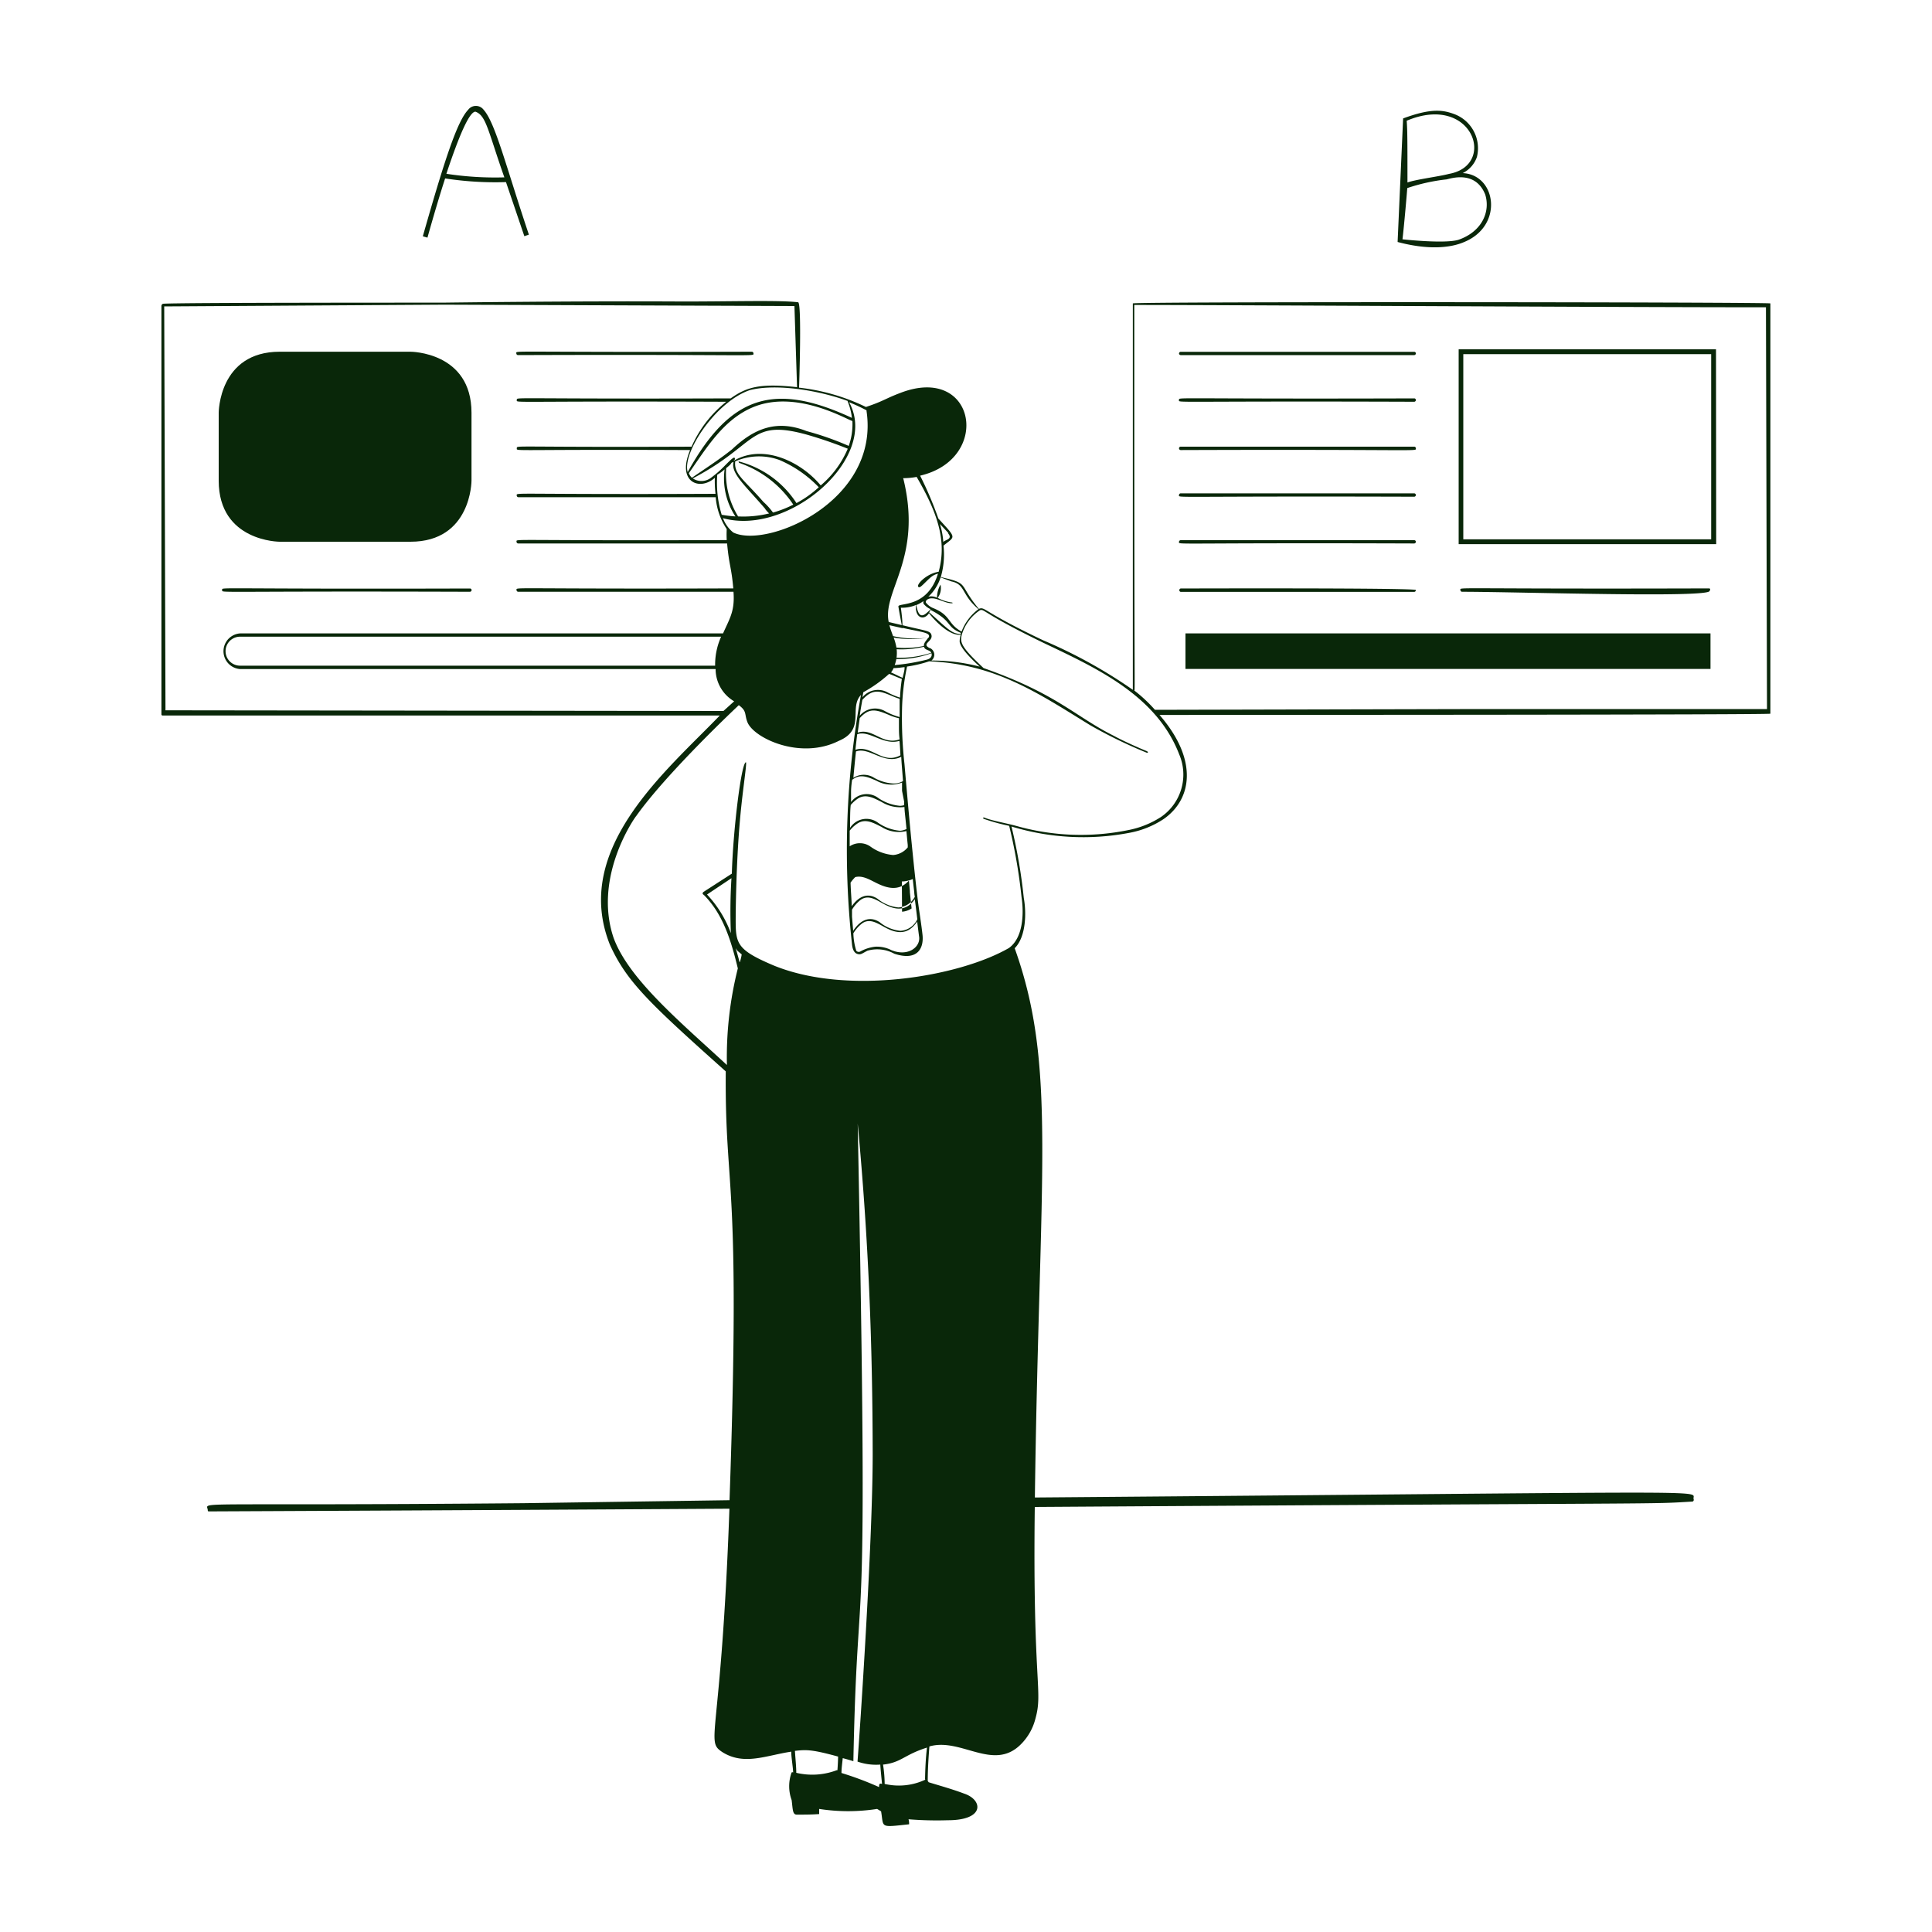<svg xmlns="http://www.w3.org/2000/svg" viewBox="0 0 400 400" id="A-B-Testing-1--Streamline-Milano" height="400" width="400">
  <desc>
    A B Testing 1 Streamline Illustration: https://streamlinehq.com
  </desc>
  <g fill="#092709">
    <path d="M57.92 72.82h27.06s12.64 0 12.64 12.64v14.06s0 12.64 -12.64 12.64H57.92s-12.64 0 -12.64 -12.64v-14.06s0 -12.64 12.64 -12.64" stroke-width="2"></path>
    <path d="M97.28 122.52a0.36 0.36 0 0 0 0.36 -0.36 0.34 0.34 0 0 0 -0.36 -0.32C43.52 122 46 121.48 46 122.16s-2.34 0.18 51.28 0.36zm10 -49C158 73.34 156 73.88 156 73.16a0.36 0.36 0 0 0 -0.34 -0.34c-51.02 0.16 -48.76 -0.32 -48.76 0.34a0.36 0.36 0 0 0 0.38 0.36z" stroke-width="2"></path>
    <path d="M366.54 147.76V62.82c0 -0.28 -132 -0.4 -132 0v80a102 102 0 0 0 -18.54 -10.24c-12.68 -6 -12 -7.04 -13.34 -6.52 -4.4 -5.3 -1.78 -5.2 -7.88 -6.58a16.72 16.72 0 0 0 0.56 -6.52c2.48 -2 2.78 -1.4 -1.06 -5.6a75.32 75.32 0 0 0 -3.78 -8.88c14.92 -3.46 11.54 -23.2 -4.12 -17.12 -3.08 1.16 -3.48 1.7 -7.1 2.9a42.46 42.46 0 0 0 -13.84 -4s0.6 -17.58 -0.2 -17.68c-4 -0.48 -14.8 -0.12 -24.76 -0.16 -22.36 -0.12 -48.82 0.24 -48.82 0.24 -50 0 -56.2 0.14 -57.8 0.22a0.46 0.46 0 0 0 -0.44 0.46v84.54a0.24 0.24 0 0 0 0.22 0.26h115.38C138 159.6 118.36 175.7 126.26 195.56c3.5 7.76 8.3 12.22 24 26.26 -0.2 25.7 3.18 20.62 0.78 88.78l-42.64 0.62c-71.84 0.64 -65.34 -0.5 -65.38 1.52a0.18 0.18 0 0 0 0.18 0.18q54 -0.24 107.82 -0.56c-1.74 48.4 -5.18 48 -1.36 50.46 4.46 2.72 8.88 0.64 14.16 -0.16 0 1.16 0.3 2.76 0.4 4.3a0.38 0.38 0 0 0 -0.32 0 8.28 8.28 0 0 0 0 5.72c0.26 2 0.16 3.1 1.18 3.02 1.5 0 3 0 4.52 -0.12v-1.06a39.1 39.1 0 0 0 12 0l0.82 0.5c0.58 3.42 -0.38 3.34 5.8 2.68a3.08 3.08 0 0 0 -0.12 -1.04 72.26 72.26 0 0 0 8.16 0.2c7.72 0 7.24 -4.24 3.34 -5.52 -2.44 -0.92 -4.9 -1.6 -7.32 -2.34l-0.2 -0.28c0 -2.38 0.16 -4.76 0.34 -7.14 6.52 -1.88 13.2 5.2 18.86 -0.36a11.44 11.44 0 0 0 3.08 -5.34c1.64 -5.86 -0.58 -6.94 -0.12 -43.88 138 -0.9 126.2 -0.54 136.2 -1.12a0.38 0.38 0 0 0 0.22 -0.46c-0.7 -2 11.42 -1.56 -136.4 -0.38 0.9 -67.82 4.58 -89.26 -4.18 -113.72 2.34 -2.34 2.46 -7.24 1.88 -10.44a111.6 111.6 0 0 0 -2.54 -14.76 51 51 0 0 0 24.34 1.32 19.16 19.16 0 0 0 7.12 -2.84c6 -4.14 7.18 -12.4 -0.82 -21.58 25.34 -0.02 126.48 -0.02 126.48 -0.26zM196.98 120.38c2.94 0.6 2 2.7 5.6 5.74a10.32 10.32 0 0 0 -3.5 4.64c-2.94 -1.62 -2.14 -3.32 -5.78 -4.82a3.62 3.62 0 0 1 -1.6 -1.18c-0.16 -0.36 0.36 -0.92 1.28 -0.88 1.24 0 2.82 1.06 4.14 1.02 0.14 0 0.14 -0.1 0 -0.16a8.16 8.16 0 0 1 -2.98 -0.96 3.34 3.34 0 0 0 0.58 -2.74 5.4 5.4 0 0 0 -0.72 2.72 2.64 2.64 0 0 0 -1.8 -0.22 9.24 9.24 0 0 0 2.54 -4zm-10.54 72.34a8 8 0 0 1 -4.3 -1.78c-1.8 -1.2 -3.7 -0.78 -5.34 1.54l-0.16 0.24s-0.16 -2 -0.24 -2.9v-1.48a7.48 7.48 0 0 1 1.74 -2c1.54 -1.14 3.08 -0.16 4.58 0.68 2.16 1.2 4.66 2 6.68 -0.84 0.16 1.18 0.36 2.8 0.52 4.14a4.14 4.14 0 0 1 -3.48 2.4zm3.44 -2c0.34 2.72 0.36 2.84 0.4 3.14 0.36 2 -1.88 4 -5.04 3.1l-0.64 -0.22a6.64 6.64 0 0 0 -3.32 -0.74 8 8 0 0 0 -3.16 1 0.68 0.68 0 0 1 -0.84 -0.16 13.22 13.22 0 0 1 -0.6 -3.62 7.54 7.54 0 0 1 1.76 -2c1.52 -1.14 3.08 -0.16 4.56 0.66 2.2 1.24 4.72 2 6.76 -0.9a2.34 2.34 0 0 0 0.12 -0.16zM186 187.88a8.18 8.18 0 0 1 -4.32 -1.8c-1.8 -1.2 -3.68 -0.78 -5.34 1.54v0.16c0 -1.24 -0.18 -2.96 -0.24 -5.04a8.14 8.14 0 0 1 2 -2c1.7 -1.14 3.4 -0.16 5.06 0.68a6 6 0 0 0 5.82 0.58c0.12 1.18 0.22 2 0.3 2.66 0 0 0 0.42 0.12 1.02a4.12 4.12 0 0 1 -3.4 2.2zm0.72 -5.58a9.24 9.24 0 0 1 -4.74 -1.8c-2 -1.18 -4 -0.78 -6 1.56v0.12l0.18 -0.16c1.7 -1.14 3.4 -0.16 5.06 0.68 2.24 1.14 4.8 2 6.96 -0.38l0.2 2.14v0.26c0.14 1.36 0.26 2.46 0.36 3.36a4.14 4.14 0 0 1 -1.98 0.68zm-1.82 -5.28a9.36 9.36 0 0 1 -4.76 -1.8 3.78 3.78 0 0 0 -4.22 0v-3.24a6.84 6.84 0 0 1 1.54 -1.44c1.68 -1.16 3.38 -0.18 5.04 0.66a6.64 6.64 0 0 0 5.16 0.86c0.1 0.96 0.18 2 0.28 2.88v0.5a4.32 4.32 0 0 1 -3 1.58zm1.46 -5.02a9.38 9.38 0 0 1 -4.74 -1.78 4 4 0 0 0 -5.62 1.18c0 -1.86 0 -3.72 0.14 -4.74a7.3 7.3 0 0 1 1.38 -1.26c1.68 -1.16 3.38 -0.18 5.04 0.66a7.28 7.28 0 0 0 4.7 1.02c0 0.78 0.2 2.16 0.42 4.56a3.62 3.62 0 0 1 -1.32 0.36zm0 -5.16a9.38 9.38 0 0 1 -4.74 -1.78 4 4 0 0 0 -5.42 1v-2.18s0 -1 0.22 -2.42a4.4 4.4 0 0 1 0.5 -0.34c1.5 -0.88 3.04 -0.12 4.54 0.52a6.2 6.2 0 0 0 5.3 0.38v1.72L187.2 166v0.7a3.52 3.52 0 0 1 -0.84 0.14zm-1.4 -4.62a9.18 9.18 0 0 1 -4.28 -1.36 4 4 0 0 0 -4 0.18c0.14 -1.52 0.32 -3.48 0.54 -5.46 2.76 -1.02 5.86 2.88 9.38 1.1 0 0.76 0.24 3.36 0.36 5.04a3.86 3.86 0 0 1 -2 0.5zM184 148a10.14 10.14 0 0 0 2.12 0.7v1.6c0 0.92 0 1.86 0.14 2.78 -3.62 1.26 -5.5 -2.44 -8.68 -1.4 0.12 -0.88 0.28 -2 0.42 -3 2 -2.22 3.42 -1.76 6 -0.68zm-6 0.18c0.2 -1.44 0.32 -2 0.54 -3.28 2.14 -2.38 3.62 -1.88 6.14 -0.8a14.94 14.94 0 0 0 1.58 0.58v3.78a13.86 13.86 0 0 1 -3.02 -1.22 4.14 4.14 0 0 0 -5.24 0.94zm8.22 5.2c0 0.34 0 -0.76 0.2 2.82v0.18c-3.72 2 -6 -2.26 -9.32 -1.14 0.1 -0.88 0.26 -2.34 0.38 -3.22 2.52 -0.92 5.44 2.4 8.78 1.36zm0 -8.98a16.2 16.2 0 0 1 -2.52 -1.08 4.14 4.14 0 0 0 -5.14 1.04l0.18 -1.04a27.86 27.86 0 0 0 5.34 -3.8c0.86 0.3 1.52 0.66 2.64 1.04a38.12 38.12 0 0 0 -0.38 3.84zm0.66 -14.4c4 0.9 5.88 0.94 5.4 2a20.72 20.72 0 0 1 -7.38 -0.3c-0.28 -0.76 -0.56 -1.5 -0.76 -2.26l2.72 0.62zm-1.86 2a20.46 20.46 0 0 0 7.18 0c-0.38 0.6 -0.94 1.04 -0.92 1.74a19.42 19.42 0 0 1 -5.68 0.34 10.9 10.9 0 0 0 -0.58 -2.08zm0.62 2.42a20.26 20.26 0 0 0 5.66 -0.52c0.14 0.74 1.22 0.62 1.52 1.24a21.02 21.02 0 0 1 -7.2 1.04 7.44 7.44 0 0 0 0.02 -1.8zm-1.18 4.84a5.56 5.56 0 0 0 0.56 -0.94c0.76 0 1.52 -0.12 2.26 -0.2 0 0.5 0 0.56 -0.4 2.22 -1.12 -0.48 -1.74 -0.86 -2.42 -1.12zm0.76 -1.52a7.54 7.54 0 0 0 0.36 -1.3 19.32 19.32 0 0 0 7.26 -1.2c0.18 0.44 0 1.1 -0.98 1.34a42.52 42.52 0 0 1 -6.64 1.12zm7.34 -3.52c-2 -0.96 0.68 -1.38 0.28 -2.78 -0.26 -0.9 -1.2 -0.8 -6 -2 0 -1.2 -0.18 -2.42 -0.32 -3.62a7.52 7.52 0 0 0 3.12 -0.56c-0.26 2.66 1.62 3.32 2.7 1.7 1.4 1.8 4.32 4.72 6.58 4.46a3.84 3.84 0 0 0 -0.22 1.08 2.24 2.24 0 0 0 0 0.48c0.24 0.98 1.24 2.38 4.14 5.04a38.96 38.96 0 0 0 -10 -1.26 1.52 1.52 0 0 0 -0.28 -2.58zm0 -8a3.62 3.62 0 0 1 -0.48 0.48c-1.5 1.46 -2 0.44 -2.38 -1.42a7.38 7.38 0 0 0 1.5 -0.84 1 1 0 0 0 0 0.54 3.74 3.74 0 0 0 1.46 1.14zm-0.24 0.68a3.74 3.74 0 0 0 0.3 -0.64c4.66 2.38 3.18 3.48 6.3 4.76v0.26c-1.92 -0.1 -2.64 -1.02 -6.5 -4.48zm4 -16.44c0.98 1.22 -0.64 1.26 -1.02 1.76a16.3 16.3 0 0 0 -0.7 -3.74c1 1.08 1.54 1.64 1.74 1.88zm-9.32 -11.28v-0.18a15.24 15.24 0 0 0 2.78 -0.26c4.22 7.26 6.34 13.14 4.56 19.64 -2.76 0.42 -5.1 3.12 -4 3.2 0.46 0 2 -2 3.02 -2.5a4.28 4.28 0 0 1 0.84 -0.32C192 126 186 124.72 186 125.56c0.2 1.3 0.46 2.58 0.7 3.86L184 128.78c-1.36 -6.42 7.08 -13.26 3.02 -29.7zm-7.6 -14.12c2.82 18.76 -20.68 28.6 -27.6 25.18a6.98 6.98 0 0 1 -2.12 -2.96c13.66 3.8 32.46 -12.56 26.12 -24a38 38 0 0 1 3.62 1.68zm-36 14c13.54 -7.06 11.64 -12.4 23.68 -9.06a87.34 87.34 0 0 1 8.44 2.9 20.32 20.32 0 0 1 -5.6 7.6c-4 -4.84 -11.84 -8.74 -18 -5.1 0 -0.12 0.18 -0.2 0.24 -0.3 0 -0.72 -0.44 -0.38 -2.34 1.56a22.46 22.46 0 0 1 -2.56 2.22 3.26 3.26 0 0 1 -3.84 0.16zm-0.14 -0.14a2.38 2.38 0 0 1 -0.64 -0.96c3.66 -5.22 7.2 -11.18 13.4 -13.7 9 -3.66 19.48 2.72 20.46 2.9a13.26 13.26 0 0 1 -0.76 5.16 61.66 61.66 0 0 0 -8.7 -3.06c-6.18 -2.44 -10.84 -0.6 -15.42 3.74 -2.64 2.12 -5.48 3.94 -8.32 5.9zm9.74 -3.1a22 22 0 0 1 11.24 8.66 22.32 22.32 0 0 1 -4.2 1.64 13.56 13.56 0 0 0 -2 -2.22c-4 -4.62 -6.12 -5.7 -5.82 -8.38a12.3 12.3 0 0 1 9.16 -0.28 24.74 24.74 0 0 1 8.14 5.64 22.48 22.48 0 0 1 -4.62 3.28 20.24 20.24 0 0 0 -12 -8.64zm5.42 9.56a6.94 6.94 0 0 0 0.82 0.92 22.38 22.38 0 0 1 -6.42 0.62 16.96 16.96 0 0 1 -2.48 -10c1.08 -0.84 0.96 -0.92 1.14 -1.12l0.4 -0.18c-0.64 2.38 2.42 4.9 6.56 9.74zm-10 -7.04a8.96 8.96 0 0 0 1.6 -1.16 14.28 14.28 0 0 0 2.24 9.74 26.84 26.84 0 0 1 -2.84 -0.34 22.68 22.68 0 0 1 -0.92 -8.26zm27.06 -15.28a12.46 12.46 0 0 1 0.9 3.46c-16 -7.44 -25.14 -4.78 -34 11.22 -1.18 -4 5.8 -14.56 12.84 -16.96 5.56 -1.44 14.56 0.1 20.34 2.26zm-141.22 64L34 63.44l58 -0.36 72.48 0.28 0.54 16.8c-7.72 -0.86 -10.48 0 -13.74 2.32 -46.16 0.16 -44.24 -0.34 -44.28 0.34s-1.78 0.18 43.36 0.36a24.46 24.46 0 0 0 -7.18 9.3c-37.48 0.16 -36.14 -0.34 -36.18 0.34s-1.2 0.18 35.88 0.36C140 100 145.02 101.66 148 98.92a23.06 23.06 0 0 0 0.14 3.32c-42.74 0.18 -41.16 -0.36 -41.16 0.36a0.36 0.36 0 0 0 0.34 0.34h40.86a13.8 13.8 0 0 0 2.28 6.6 21.68 21.68 0 0 0 0 2.28c-45.3 0.16 -43.52 -0.34 -43.52 0.34a0.36 0.36 0 0 0 0.34 0.36h43.26c0.42 4.66 0.88 4.76 1.28 9.3 -46.82 0.16 -44.88 -0.34 -44.88 0.34a0.36 0.36 0 0 0 0.34 0.36h44.58c0.3 4 -0.76 5.46 -2.16 8.62h-100a3.7 3.7 0 0 0 0 7.38h98.46A7.74 7.74 0 0 0 152 145.2l-2.22 2zm115.04 -15.24a14.16 14.16 0 0 0 -1.24 6H49.7a3 3 0 0 1 0 -6zm3.8 67.32c-0.24 -0.96 -0.5 -1.88 -0.78 -2.82 0.42 0.64 0.16 0.36 1.24 1.28 -0.08 0.56 -0.22 1.08 -0.38 1.6zm20.2 167.34a14.32 14.32 0 0 1 -8.44 0.56c0 -1.32 -0.18 -2.92 -0.28 -4.54 2.42 -0.28 3.6 -0.28 8.94 1.18 -0.02 1.06 -0.08 2 -0.14 2.86zM182 370a65.6 65.6 0 0 0 -7.78 -2.92c0 -1.02 0.16 -2 0.26 -3.08 0.86 0.24 1.34 0.36 2.2 0.64 0.94 -46.18 3.26 -12.16 0.9 -132 2.24 24 3.06 45.24 3.1 68.42 0 18.56 -2.74 58.58 -3.14 63.66a11.62 11.62 0 0 0 4.72 0.62c0 0.16 0 0 0 0s0 0.58 0.36 4c-0.42 -0.1 -0.62 -0.16 -0.62 0.66zm9.62 -1.56a12.86 12.86 0 0 1 -8.46 0.9 26.2 26.2 0 0 0 -0.34 -4c3.82 -0.42 4.28 -2 9.1 -3.52 -0.26 2.18 -0.36 4.36 -0.4 6.6zm52.52 -212.26a10.64 10.64 0 0 1 -3.76 12.96 19.18 19.18 0 0 1 -6.88 2.74 49 49 0 0 1 -23 -0.86c-2.42 -0.66 -5.18 -1.1 -6.8 -1.78 -0.2 0 -0.2 0.22 0 0.3a40.16 40.16 0 0 0 5.24 1.44 112.22 112.22 0 0 1 2.56 14.76c0.52 3.46 0.32 8.44 -2.62 10.54 -10.44 6 -33.56 9.88 -48.82 3.56 -8.18 -3.48 -7.74 -4.68 -7.74 -10.92 0.12 -7.68 0.42 -14.2 0.96 -20s1.38 -10.86 1.16 -11.1c-0.96 0 -2.68 14.2 -2.92 23.06l-5.8 3.74c-0.28 0.18 -0.38 0.46 0 0.66 4 4 5.66 9.52 7.04 15.22a75.36 75.36 0 0 0 -2.26 20c-9.44 -8.74 -20.38 -17.78 -23.48 -26.38 -4.38 -13.04 4.98 -25.64 4.68 -25.14C138.14 159.88 152.96 146 152.96 146c1.76 1.28 1.1 1.84 1.82 3.6 1.44 3.3 11.02 7.76 18.9 3.78 5.6 -2.36 2 -6.8 4.58 -9.5a178.38 178.38 0 0 0 -1.86 51.64c0.12 1.16 0.5 1.82 1.18 2s0.9 -0.12 2 -0.68a7.32 7.32 0 0 1 5.58 0.62c4.88 1.6 6.12 -1.22 5.84 -3.88 -0.22 -2 -0.58 -4.26 -0.78 -5.7 -0.46 -3.38 -1.02 -8.76 -1.54 -14 -0.64 -6.62 -1.2 -13.16 -1.42 -15.72a85.78 85.78 0 0 1 -0.5 -11.42A46.46 46.46 0 0 1 187.8 138a25.62 25.62 0 0 0 4.56 -1.08c13.8 0.54 22.74 6.7 33.34 13.22a98.42 98.42 0 0 0 11.66 5.68c0.3 0.12 0.5 -0.12 0 -0.34 -1.26 -0.5 -4.68 -2 -6.8 -3.16 -8 -4 -11.72 -8.66 -26.92 -14 -4.52 -4.24 -4.94 -5.26 -4.52 -6.88a9.24 9.24 0 0 1 3.78 -5.1c0.96 -0.3 0.32 0.52 12.94 6.66 11.04 5.26 23.56 10.88 28.3 23.18zM151.32 193.2a23.62 23.62 0 0 0 -4.94 -8l5.06 -3.38a109.22 109.22 0 0 0 -0.12 11.38zm214.52 -46.4h-59.06l-67.66 0.16a30.96 30.96 0 0 0 -4.28 -4c0.18 -0.2 0 2.24 0 -62.6v-17.22c20.62 0 98.98 0.48 130.78 0.48z" stroke-width="2"></path>
    <path d="M355.28 72.32H302v40.34h53.32zm-1 39.34h-51.32V73.32h51.32zm-61.5 -19.18h-48.32a0.34 0.34 0 0 0 -0.36 0.34 0.36 0.36 0 0 0 0.36 0.36c50.8 -0.18 48.68 0.36 48.68 -0.36a0.34 0.34 0 0 0 -0.36 -0.34zm60.92 29.34c-53.76 0.16 -51.34 -0.34 -51.34 0.34a0.36 0.36 0 0 0 0.34 0.36c11.58 0 51.2 1.32 51.26 -0.18 0.18 -0.34 0.18 -0.54 -0.26 -0.52zm-60.92 -9.3a0.36 0.36 0 0 0 0.36 -0.36 0.34 0.34 0 0 0 -0.36 -0.32h-48.34a0.36 0.36 0 0 0 -0.34 0.34c0 0.68 -2.1 0.16 48.68 0.34zm0.36 9.64c0 -0.48 -48.94 -0.32 -48.7 -0.32a0.36 0.36 0 0 0 0 0.7h48.32a0.36 0.36 0 0 0 0.38 -0.38zm-0.36 -20.02h-48.32a0.36 0.36 0 0 0 -0.36 0.36c0 0.66 -2.2 0.18 48.68 0.34a0.36 0.36 0 0 0 0.36 -0.34 0.36 0.36 0 0 0 -0.36 -0.36zm-48.32 -28.62h48.32a0.36 0.36 0 0 0 0.36 -0.36 0.34 0.34 0 0 0 -0.36 -0.32h-48.34a0.36 0.36 0 0 0 -0.34 0.34 0.36 0.36 0 0 0 0.36 0.34zm48.32 9.66a0.36 0.36 0 0 0 0.36 -0.36 0.34 0.34 0 0 0 -0.36 -0.34c-50.92 0.16 -48.64 -0.32 -48.68 0.34s-2.1 0.18 48.68 0.36zm-47.34 47.96h108.7v7.36h-108.7zm-153.28 -94.2a67.5 67.5 0 0 0 12.6 0.76l3.8 11.2 0.94 -0.32c-4.7 -14 -6.94 -23.14 -9.36 -25.84a2 2 0 0 0 -3.22 0c-2.28 2.36 -4.96 10.66 -9.38 26.18l0.96 0.28q2.02 -7.2 3.66 -12.26zm6.26 -13.82c2.24 0.78 2.58 3.88 6 13.6a66.52 66.52 0 0 1 -12 -0.74c2.82 -8.5 4.82 -12.82 6 -12.86zm204.42 12.72a5.86 5.86 0 0 0 2.94 -3.34 7.54 7.54 0 0 0 -4.64 -8.86c-2.32 -0.86 -4.72 -1.32 -10.64 0.88l-1.14 25.58c6 1.6 10.7 1.34 13.8 0 8.22 -3.4 6.62 -13.94 -0.32 -14.26zM300 36c-2 0.54 -6.84 1.14 -8.6 1.78 0 -8.12 0 -10.74 -0.16 -12.78 13.62 -5.76 18.76 9.22 8.76 11zm-9.64 13.6c0.3 -2.4 0.92 -9.48 1 -10.66a38.64 38.64 0 0 1 8.14 -1.8c1.04 -0.24 6 -1.86 8 3.14 1.08 3.46 -0.58 7.6 -5.46 9.34 -2.76 0.92 -11.74 -0.08 -11.74 -0.08z" stroke-width="2"></path>
  </g>
</svg>